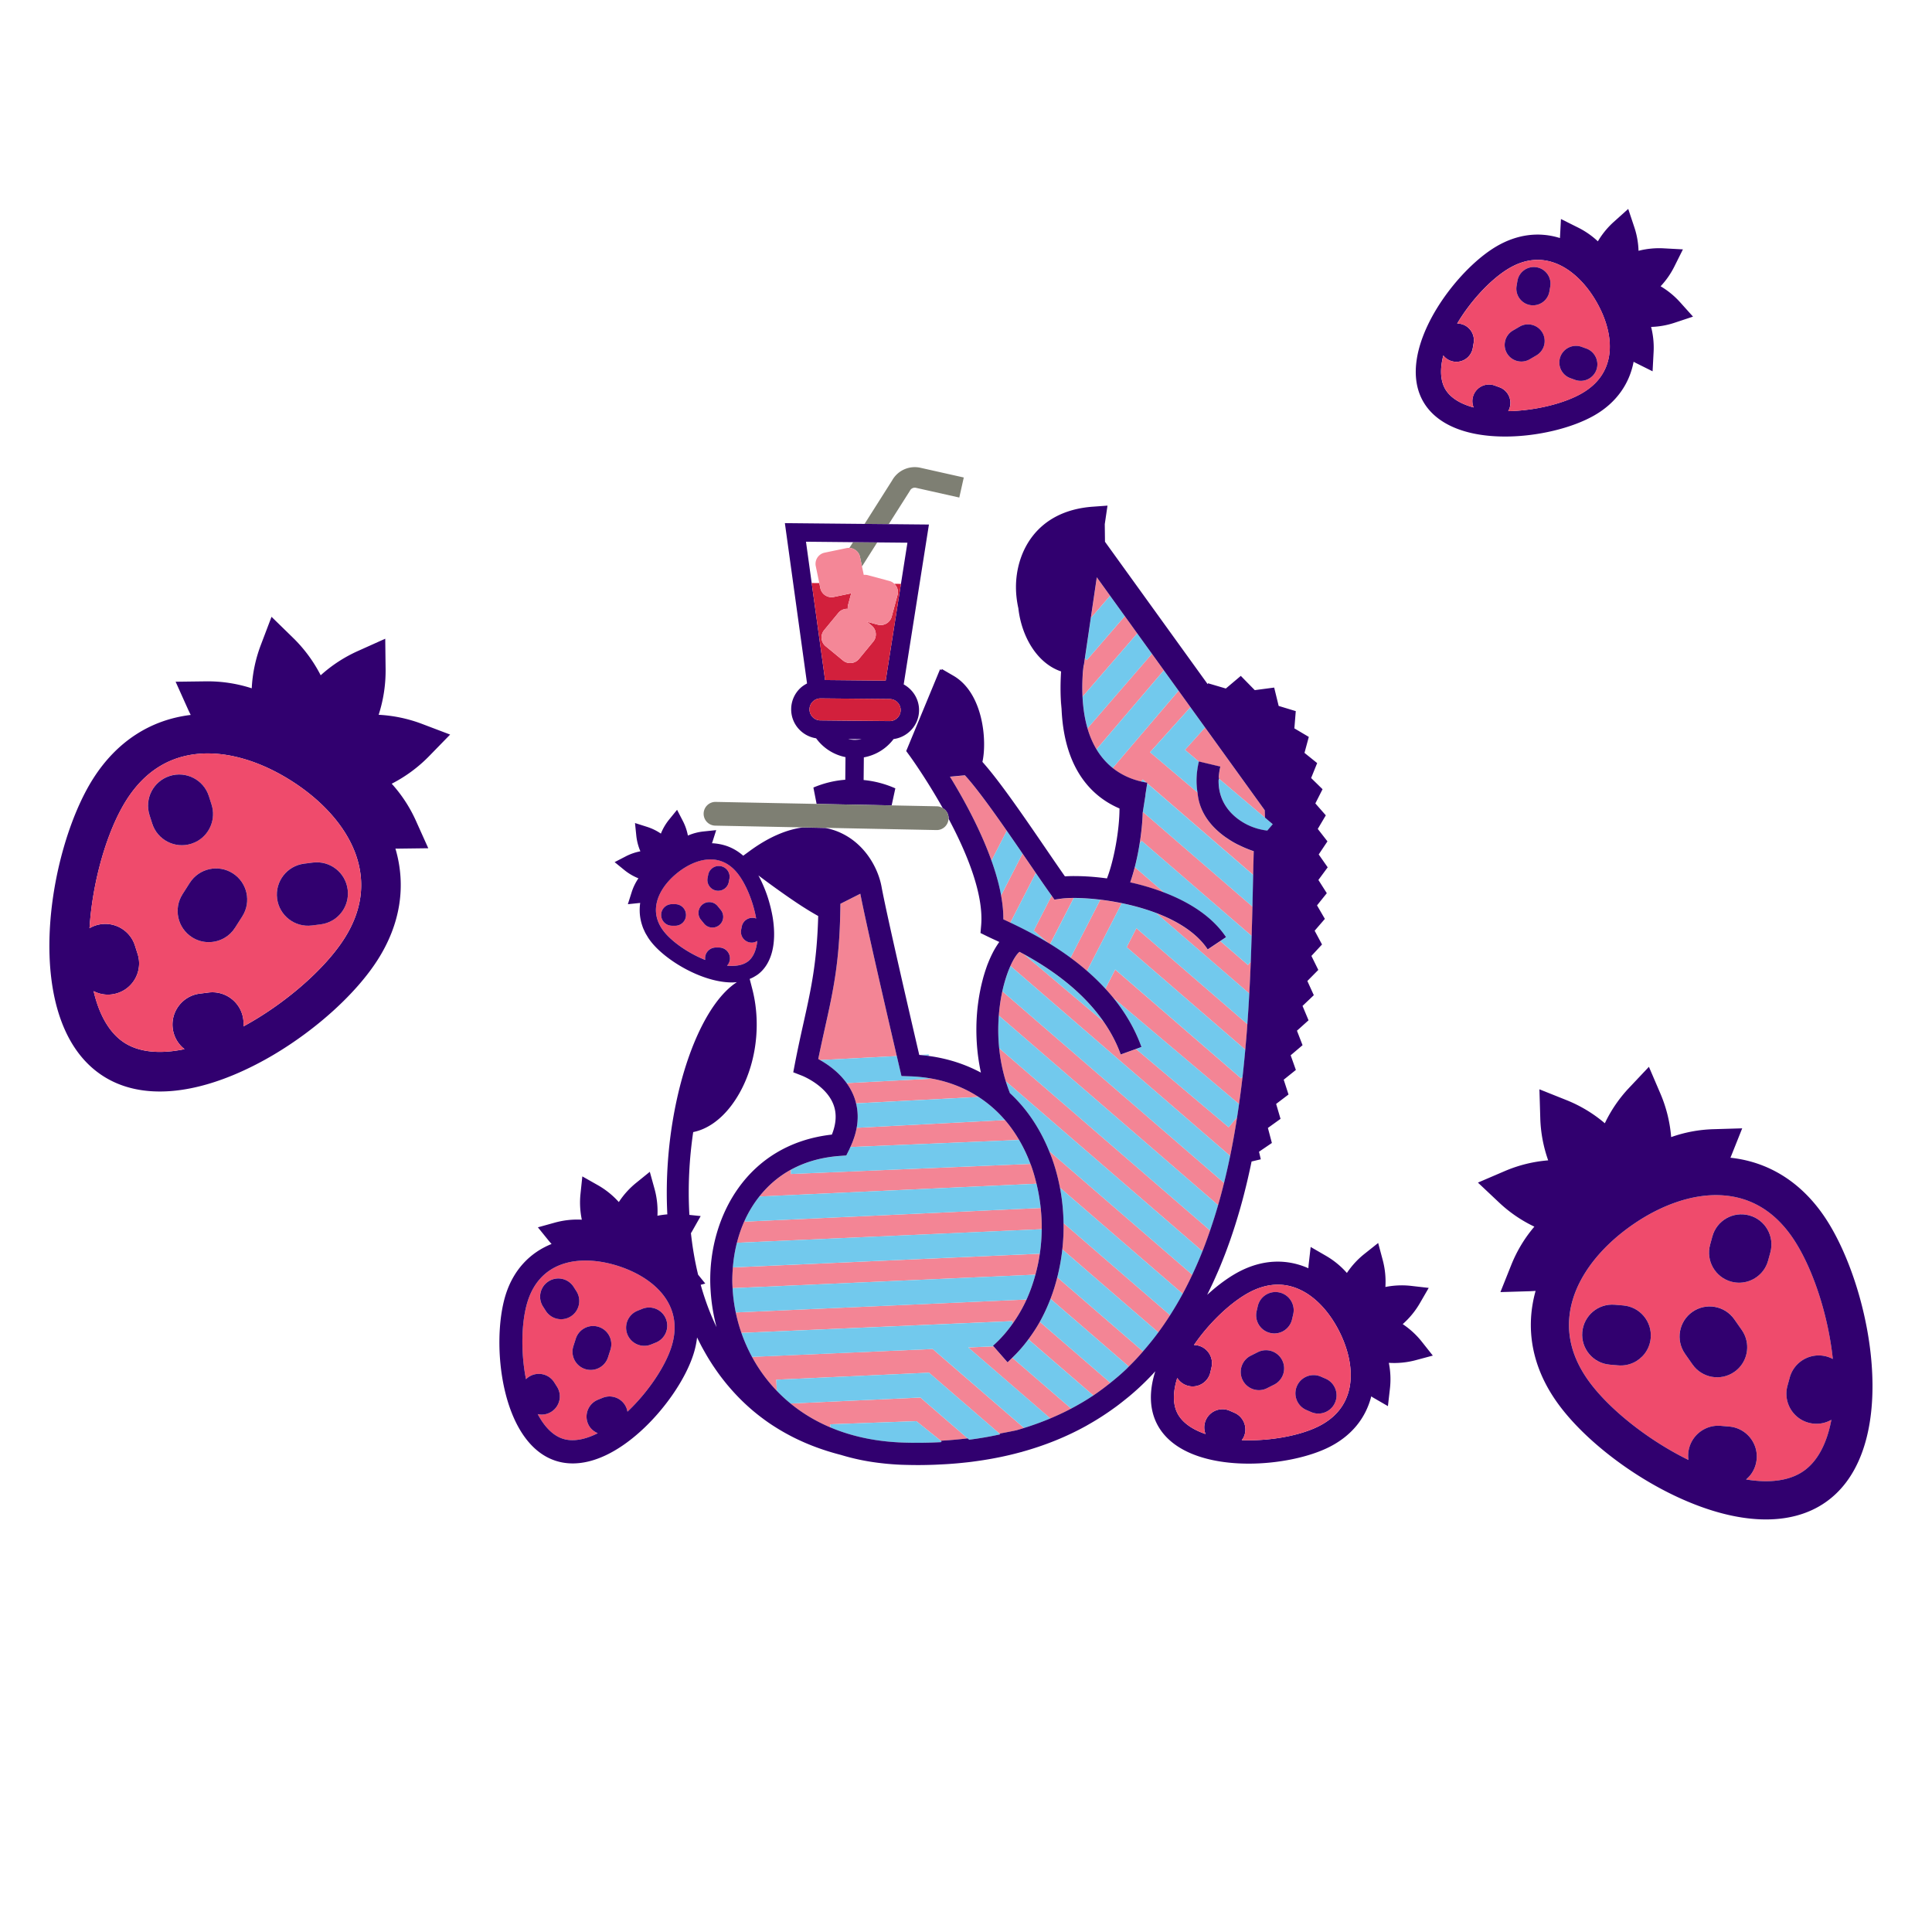 <svg version="1.1" id="Layer_1" xmlns="http://www.w3.org/2000/svg" x="0" y="0" viewBox="0 0 800 800" xml:space="preserve">
    <style>
        .st0{fill:none}.st3{fill:#7e7f73}.st5{fill:#31006f}.st7{fill:#f38595}.st8{fill:#d2203c}.st9{fill:#72c9ed}.st10{fill:#ef4b6c}.st12{fill:#ee426b}
    </style>
    <path class="st0" d="M387.79 343.71h-.01l-46.05-.91c1.84.35 3.49.85 4.96 1.43 11.23 4.47 16.87 15.13 18.3 22.91 2.11 11.52 12.65 56.9 15.61 69.63.11.01.22.03.33.04l3.65-.19.03.6c3.85.52 7.55 1.36 11.1 2.48.15.05.3.1.46.15 1.59.52 3.14 1.09 4.66 1.73.19.08.37.16.56.24 1.62.7 3.2 1.45 4.74 2.28v-.01c-.91-4.21-1.45-8.37-1.71-12.43-.01-.23-.03-.46-.04-.69-.21-3.96-.15-7.81.15-11.49.01-.08.01-.17.02-.25.1-1.13.22-2.24.35-3.34l.12-.89c.45-3.27 1.06-6.35 1.82-9.22.08-.3.15-.61.23-.9.23-.83.47-1.63.72-2.42.12-.37.24-.74.36-1.1.26-.76.52-1.52.79-2.23.04-.12.09-.22.14-.33.58-1.49 1.2-2.86 1.85-4.13.14-.28.28-.57.43-.84.31-.57.61-1.1.93-1.62.16-.26.32-.51.48-.76.33-.5.65-1 .98-1.44-.7-.33-1.39-.65-2-.93-1.18-.55-2.18-1.01-2.98-1.4l-2.81-1.38.27-3.12c1.13-12.96-5.95-30.09-13.47-44.18a4.885 4.885 0 01-4.97 4.71zM332.7 423.64c3.1-13.91 5.57-25.03 6.09-44.32-.89-.49-1.83-1.04-2.79-1.61-.26-.16-.52-.31-.79-.47-.84-.51-1.69-1.04-2.56-1.6-.13-.09-.26-.17-.4-.25-.99-.64-1.99-1.3-2.99-1.97l-.84-.57c-.81-.55-1.62-1.1-2.42-1.66-.21-.15-.42-.29-.63-.44-.98-.69-1.95-1.37-2.89-2.04-.22-.16-.42-.3-.64-.46-.81-.58-1.6-1.15-2.36-1.7l-.45-.33c-.92-.67-1.79-1.32-2.61-1.92-.01-.01-.02-.01-.03-.02-.86-.64-1.65-1.23-2.36-1.77a48.7 48.7 0 011.9 3.9c.04.08.07.16.11.25.59 1.37 1.14 2.78 1.64 4.24.02.05.03.1.05.15.43 1.29.81 2.59 1.15 3.91a56.833 56.833 0 011.1 5.14c1.65 10.53-.41 18.74-5.78 23.11-.61.5-1.27.92-1.96 1.29-.58.34-1.2.61-1.82.87l1.1 4.27c4.27 16.66.84 35.59-8.75 48.23-4.55 6-10.04 9.78-15.74 10.92-1.61 10.87-2.26 22.55-1.58 34.29l4.68.49-3.59 6.35c-.14.25-.3.48-.45.73.63 5.78 1.6 11.54 2.97 17.19l2.97 3.67-1.89.52c1.32 4.72 2.93 9.34 4.86 13.82a98.13 98.13 0 001.71 3.73c-.8-3-1.42-6.02-1.85-9.05-.01-.1-.02-.2-.04-.29-.18-1.28-.32-2.56-.43-3.83-.03-.31-.06-.63-.08-.94-.1-1.39-.18-2.77-.21-4.15-.56-27.17 15-57.53 50.35-61.49 1.85-4.61 2.06-8.81.62-12.52-3.12-8.02-12.94-11.85-13.04-11.89l-3.58-1.37.72-3.77c1.22-6.25 2.39-11.53 3.53-16.64zM356.7 306.08l-3.12-.03-2.36-.02c.88.21 1.8.32 2.73.33 1-.02 1.86-.09 2.75-.28zM339.24 241.44l-1.46-7c-.53-2.54 1.12-5.05 3.66-5.58l9.08-1.89c.4-.08.79-.1 1.18-.08l1.51-2.39-19.49-.19 2.36 17.1 3.16.03zM357.66 238.06c.56-.06 1.13-.03 1.7.12l8.96 2.41c.79.21 1.46.63 2.01 1.15l2.73.03 2.69-17.05-12.52-.12-6.31 9.95.74 3.51z"/>
    <path class="st7" d="M265.8 382.88c-.08-.25-.16-.5-.23-.76.06.26.15.51.23.76zM267.9 387.45c-.24-.4-.48-.79-.7-1.19.22.4.46.8.7 1.19zM265.21 380.62c-.04-.19-.08-.39-.11-.59.04.2.08.39.11.59zM264.9 378.35l-.03-.42c.02.15.02.29.03.42zM292.96 561.83c-.13-.21-.25-.42-.37-.63.12.2.25.42.37.63zM269.86 390.27zM266.68 385.15c-.14-.31-.29-.63-.42-.94.13.31.28.62.42.94zM290.72 557.9c-.08-.15-.17-.31-.25-.46.08.15.17.3.25.46zM264.86 376.09c0-.08.01-.16.01-.24 0 .09-.01.16-.01.24zM448.75 362.81zM453.55 363.15c.03 0 .06.01.09.01-.03-.01-.06-.01-.09-.01zM515.3 493.79c-.06.25-.13.5-.19.75.06-.25.12-.5.19-.75zM431.34 348.9c.59.86 1.17 1.71 1.75 2.56-.58-.84-1.16-1.7-1.75-2.56zM301.61 350.52c.02.01.03.02.05.02-.02 0-.04-.01-.05-.02zM444.5 362.73c.2 0 .43.01.64.01-.2-.01-.43-.02-.64-.01zM297.99 349.5c.15.03.31.05.46.09-.15-.04-.3-.06-.46-.09zM516.85 487.37l-.09.4c.03-.13.06-.26.09-.4zM403.36 605.07c-.42.06-.83.12-1.26.17.43-.05.84-.12 1.26-.17zM450.4 589.93c-.23.13-.46.27-.69.4.23-.13.46-.27.69-.4zM417.79 602.45h-.01.01zM386.59 606.45c-2.12.07-4.25.12-6.42.12 2.17 0 4.3-.04 6.42-.12zM398.58 605.63zM392.76 606.13c-1.26.09-2.53.15-3.81.21 1.28-.05 2.56-.12 3.81-.21zM477.19 568.98zM513.58 500.17c-.1.36-.2.72-.31 1.08.11-.35.21-.71.31-1.08zM462.4 582.13c-.54.4-1.09.79-1.64 1.18.55-.39 1.1-.78 1.64-1.18zM456.76 586.07c-.47.31-.95.62-1.43.92.48-.3.95-.61 1.43-.92zM467.64 577.99c-.49.41-.99.8-1.48 1.2.49-.4.99-.79 1.48-1.2zM320.73 590.71c-.1-.06-.19-.12-.29-.18.1.06.2.12.29.18zM308.2 580.92c-.14-.13-.27-.26-.41-.39.13.13.27.26.41.39zM367.63 606.08zM311.92 584.25c-.02-.02-.04-.03-.06-.05.03.02.04.03.06.05zM298.16 569.6l-.18-.24.18.24zM301.38 573.66c-.15-.17-.29-.35-.44-.52.14.18.29.35.44.52zM316.15 587.57c-.08-.06-.16-.12-.25-.19.08.06.16.12.25.19zM360.67 605.24l-.39-.06.39.06zM295.59 565.95c-.12-.19-.25-.37-.38-.56.12.19.25.37.38.56zM342.12 600.65c-.16-.05-.32-.1-.48-.16.16.06.32.11.48.16zM330.76 596.22c-.14-.07-.29-.13-.43-.2.14.06.28.13.43.2zM465.75 255.14l-15.71 18.18-.79-.68-.42 2.88-.08-.01c-.12.93-.22 1.82-.32 2.72-.26 3.7-.3 7.11-.15 10.24l22.63-26.18-5.16-7.15zM430.57 519.14l-127.11 5.67c-.17 2.1-.27 4.2-.22 6.3.02.76.06 1.52.1 2.29l125.41-5.58c.76-2.83 1.38-5.73 1.82-8.68zM399.57 321.08l-6.19.58c5.65 9.2 12.59 21.84 17.18 34.71l6.34-12.35c-6.42-9.2-12.83-18.04-17.33-22.94zM425.56 356.62c-.71-1.03-1.43-2.09-2.16-3.15l-8.87 17.3c.62 3.42.96 6.77.95 9.97.04.02.08.04.12.05.83.39 1.76.82 2.76 1.29l10.55-20.57c-1.08-1.58-2.19-3.2-3.35-4.89zM316.39 364.28c.01.01.02.01.03.02-.01-.01-.02-.02-.03-.02zM321.84 368.26c.21.15.42.3.64.46-.22-.16-.43-.31-.64-.46zM437.79 528.91c-.78 3.04-1.69 6.02-2.8 8.91l32.43 28.03c2.05-2 4.01-4.08 5.9-6.23l-35.53-30.71zM430.92 500.2l-122.4 5.65-.03-.74a54.182 54.182 0 00-3.35 9.51l126.22-5.63c.03-2.92-.13-5.86-.44-8.79zM319.03 366.22l.45.33-.45-.33zM454.18 239.1l-2.47 16.83 7.96-9.22zM311.38 561.85c2.73 5.03 6.15 9.78 10.28 14.08l-.21-4.63 63.23-2.89 29.17 25.22c2.29-.42 4.6-.86 6.95-1.36 1.09-.3 2.15-.64 3.23-.97l-37.83-32.7-74.82 3.25zM518.31 387.57c.12-4.11.23-8.16.33-12.14l-45.38-39.23-.06.41c-.11 3.9-.55 8.2-1.23 12.51l.79-.91 45.55 39.36zM294.32 535.45c.02.31.05.63.08.94-.03-.32-.06-.63-.08-.94zM439.39 372.16l-2.75.39-1.18-1.66-7.42 14.46 6.08 5.14c.23.14.46.28.7.42l9.77-19.05c-2.1.01-3.88.12-5.2.3zM316.05 366.65c-.04-.08-.07-.16-.11-.25.03.09.07.17.11.25zM319.13 375.94c-.08-.33-.16-.65-.25-.98.09.32.18.65.25.98zM317.73 371.04c-.02-.05-.03-.1-.05-.15.02.05.03.1.05.15zM312.24 404.49c.68-.37 1.34-.79 1.96-1.29-.61.51-1.28.91-1.96 1.29zM294.83 540.22c.01.1.02.2.04.29-.01-.09-.02-.19-.04-.29zM325.37 370.75c.21.15.42.29.63.44-.21-.14-.42-.29-.63-.44z"/>
    <path class="st7" d="M327.32 581.15c4.78 3.91 10.29 7.29 16.56 9.93l-.05-1.31 35.6-1.3 10.14 8.12c3.62-.21 7.32-.53 11.11-.98l-19.56-16.91-53.8 2.45zM416.14 463.8l-61.41 3.2c-.47 2.59-1.35 5.25-2.6 7.97l69.86-2.94c-1.74-2.97-3.69-5.73-5.85-8.23zM466.53 392.2l49.14 42.47c.32-3.54.61-7.06.86-10.58l-45.98-39.75-4.02 7.86zM476.98 270.72l-26.67 30.86c.98 3.37 2.25 6.24 3.72 8.71l27.89-32.71-4.94-6.86zM328.42 372.85l.84.57-.84-.57zM501.1 509.54l-87.37-75.52a72.14 72.14 0 002.72 13.68l81.48 70.43c1.12-2.82 2.17-5.69 3.17-8.59zM484.54 544.62l-44.15-38.16c.06 3.66-.11 7.3-.5 10.89l39.78 34.39c1.7-2.31 3.32-4.69 4.87-7.12zM493.72 527.86l-59.35-51.31c.42 1.04.86 2.07 1.24 3.15 1.42 3.96 2.5 8.01 3.29 12.1l50.86 43.96c1.39-2.58 2.7-5.22 3.96-7.9zM417.19 564.13l-5.81-6.63-10.46.46 34 29.39c2.96-1.25 5.84-2.59 8.63-4.07l-24.37-21.07c-.66.64-1.3 1.31-1.99 1.92zM517.95 398.22l-1.19 1.38-11.44-9.89-5.21 3.48c-4.61-6.9-12.56-11.74-21.3-15.06l38.53 33.31c.23-4.46.43-8.87.61-13.22zM506.88 489.84l-91.82-79.37c-.67 3.06-1.18 6.45-1.46 10.07l90.83 78.51c.86-3.05 1.68-6.12 2.45-9.21zM512.3 462.55l-3.55 4.2-38.33-32.37-6.35 2.29c-1.81-5.01-4.29-9.57-7.19-13.73l-32.86-27.76c-.63-.35-1.24-.67-1.86-1-1.14.9-2.47 2.93-3.76 5.81l91 78.66c1.1-5.31 2.06-10.69 2.9-16.1zM335.21 377.24zM332.25 375.39c.14.09.27.17.4.25-.13-.09-.26-.17-.4-.25zM511.7 506.52c-.14.45-.29.91-.43 1.36.14-.45.29-.9.43-1.36zM427.02 482.78c-.1-.28-.22-.55-.33-.83l-99.14 4.17-.07-1.74c-5.24 2.87-9.55 6.68-13.04 11.08l114.76-5.3c-.62-2.48-1.31-4.95-2.18-7.38zM356.25 370.1l-8.24 4.16-.04 2.4c-.36 21.98-3.01 33.89-6.36 48.97-.91 4.07-1.84 8.25-2.78 12.91.23.12.49.28.74.42l31.78-1.66c-3.28-14.08-12.57-54.13-15.1-67.2zM425.84 554.6l26.88 23.23c2.44-1.63 4.78-3.39 7.06-5.22l-29.22-25.26c-1.41 2.54-3.01 4.94-4.72 7.25zM496.46 315.41c0-.01 0-.02.01-.03l8.88 2.11c-.4 1.66-.6 3.21-.68 4.68l.19.06c-.03.08-.04.16-.07.25l19.04 16.16c-.02-1.08-.06-2.11-.1-3.07l-24.75-34.33-8.31 9.26 5.79 4.91zM507.38 519.02c-.23.61-.47 1.21-.71 1.81.24-.6.48-1.2.71-1.81zM502.28 531.14c-.34.73-.69 1.45-1.04 2.18.35-.73.7-1.45 1.04-2.18zM407.06 404.88zM504.94 525.13c-.28.67-.58 1.34-.87 2.01l.87-2.01zM408.15 401.36c-.12.36-.25.73-.36 1.1.11-.37.23-.73.36-1.1zM509.63 512.81c-.18.53-.37 1.06-.56 1.6.19-.53.38-1.06.56-1.6zM404.54 419.23c-.01.08-.01.17-.02.25.01-.08.01-.17.02-.25zM405.01 415l-.12.89.12-.89zM404.37 430.97c.01.23.03.46.04.69-.01-.24-.02-.46-.04-.69zM389.78 277.42l-.55-.32.55.32zM411.36 393.82c-.15.27-.29.56-.43.84.14-.28.28-.57.43-.84zM518.26 480.96v-.01zM514.55 445.79l-.64.74-52.13-45.06-4.08 7.96c1.1 1.2 2.19 2.43 3.23 3.71l52.16 44.06c.53-3.8 1.03-7.61 1.46-11.41zM409.08 398.8c-.04.11-.09.22-.14.33.05-.12.09-.22.14-.33zM385.09 446.51l.01.19-34.52 1.8c1.16 1.62 2.19 3.41 2.97 5.41.38.98.68 1.97.93 2.97l50.73-2.65c-5.93-3.84-12.69-6.47-20.12-7.72zM439.35 277.99c-.01 0-.01 0-.02-.01-.42 6.17-.3 11.67.26 16.55-.02-.38-.02-.77-.04-1.16-.51-4.74-.56-9.89-.2-15.38zM412.77 391.44c-.16.25-.32.5-.48.76.16-.26.32-.51.48-.76zM348.15 602.38zM305.08 406.62l-.57.39.57-.39zM401.37 441.81c-.19-.08-.37-.16-.56-.24.19.08.38.16.56.24zM288.6 553.75c.02.04.04.07.06.11-.02-.04-.04-.08-.06-.11zM422.71 601.2l.44-.09c-.15.03-.29.05-.44.09zM455.6 372.58l-12.32 24.02c2.29 1.68 4.58 3.5 6.83 5.46l14.38-28.03c-3.07-.63-6.07-1.11-8.89-1.45zM419.29 548.13c2.21-3.11 4.16-6.46 5.79-10.03l-120.43 5.36c.59 2.85 1.37 5.68 2.34 8.47l112.25-4.89.05 1.09zM259.96 374.36l5.1-.53v.01-.01zM380.92 436.8c-.11-.01-.22-.03-.33-.04.11.01.22.03.33.04l3.65-.19-3.65.19z"/>
    <path class="st7" d="M519.19 352.53c-2.13-.71-4.22-1.58-6.21-2.57-.07-.03-.14-.05-.21-.09-1.57-.76-3.12-1.68-4.62-2.73-.14-.1-.3-.18-.44-.28-7.14-4.98-11.17-11.41-11.76-18.38l-.06-.3-19.68-16.7 16.73-18.64-4.92-6.83-27.29 32.01c3.81 3.05 7.98 4.72 11.73 5.61l.75-.86 1.53 1.32.36.06-.03.22 43.89 37.94c.06-3.34.14-6.6.23-9.78zM384.57 436.61l.03.6zM396.15 439.84c-.15-.05-.3-.1-.46-.15.16.05.31.11.46.15zM406.12 444.08zM310.37 352.35l-2.64 1.94-.01-.01.01.01zM468.02 365.42c4.69 1.04 9.45 2.43 14.08 4.21l-12.19-10.54a82.66 82.66 0 01-1.89 6.33z"/>
    <path class="st3" d="M356.11 230.62l.82 3.93 6.31-9.95-10.01-.1-1.51 2.39c2.08.1 3.94 1.59 4.39 3.73zM376.68 203.38l.16-.28c.46-.87 1.46-1.32 2.41-1.11l17.97 4.03 1.86-8.3-17.97-4.03a10.724 10.724 0 00-11.7 5.25l-11.41 18 10.01.1 8.67-13.66z"/>
    <path class="st5" d="M370.74 326.44a42.37 42.37 0 00-13.13-3.45l.09-9.38c4.9-.89 9.27-3.55 12.32-7.58 5.89-.8 10.49-5.78 10.54-11.89.04-4.63-2.56-8.65-6.36-10.74l10.45-66.2-16.61-.16-10.01-.1-33.03-.32 9.18 66.39c-1.05.55-2.05 1.2-2.92 2.05a12.05 12.05 0 00-3.65 8.56c-.06 6.12 4.45 11.19 10.32 12.09 2.98 4.08 7.29 6.82 12.17 7.8l-.09 9.37c-4.55.34-8.95 1.43-13.2 3.22l1.33 6.78 31.07.62 1.53-7.06zm-30.65-28.13h-.38c-2.51-.02-4.54-2.09-4.52-4.6.01-1.21.5-2.35 1.38-3.21.86-.85 1.99-1.31 3.19-1.31h.05l28.62.27c2.52.03 4.54 2.09 4.52 4.61a4.569 4.569 0 01-4.56 4.52h-.04l-13.91-.13-14.35-.15zm13.5 7.74l3.12.03c-.89.19-1.75.26-2.75.28-.93-.01-1.85-.12-2.73-.33l2.36.02zm-.37-81.55l10.01.1 12.52.12-2.69 17.05-6.32 40.07-4.71-.05-20.38-.2-5.55-40.18-2.36-17.1 19.48.19z"/>
    <path class="st8" d="M371.65 246.37l-2.41 8.96a4.718 4.718 0 01-5.78 3.33l-4.42-1.19 1.91 1.58c2 1.65 2.29 4.64.64 6.64l-5.9 7.16c-1.65 2-4.64 2.29-6.64.64l-7.16-5.9c-2-1.65-2.29-4.64-.64-6.64l5.9-7.16c.98-1.19 2.44-1.76 3.89-1.69a4.47 4.47 0 01.13-1.62l1.29-4.79-7.2 1.5c-2.54.53-5.05-1.12-5.58-3.66l-.43-2.09-3.15-.03 5.55 40.18 20.38.2 4.71.05 6.32-40.07-2.73-.03c1.21 1.16 1.78 2.91 1.32 4.63zM368.39 298.58c2.5 0 4.54-2.02 4.56-4.52.02-2.51-2-4.58-4.52-4.61l-28.62-.27h-.05c-1.19 0-2.32.46-3.19 1.31a4.6 4.6 0 00-1.38 3.21c-.02 2.51 2 4.58 4.52 4.6h.37l14.34.14 13.91.13c.03.01.04.01.06.01z"/>
    <path class="st9" d="M465.75 255.14l-6.08-8.43-7.96 9.22-2.46 16.71.79.68zM470.91 262.29l-22.63 26.18c.24 5.03.96 9.37 2.04 13.11l26.67-30.86-6.08-8.43zM504.62 323.12c-.18 11.22 8.11 16.61 12.11 18.54 2.63 1.27 5.44 2.04 8.07 2.32l2.24-2.63-3.2-2.71-19.04-16.16c-.07.22-.12.43-.18.64zM495.89 328.18c-.63-3.84-.53-8.09.58-12.77l-5.79-4.91 8.31-9.26-6.05-8.39-16.73 18.64 19.68 16.69zM481.93 277.57l-27.89 32.71c1.94 3.25 4.24 5.78 6.69 7.74l27.29-32.01-6.09-8.44zM517.95 398.22c.14-3.59.26-7.14.36-10.65l-45.56-39.38-.79.91c-.54 3.41-1.23 6.79-2.05 9.99l12.19 10.54c10.35 3.98 19.88 9.91 25.6 18.48l-2.38 1.59 11.44 9.89 1.19-1.37zM513.91 446.52l.64-.74c.42-3.7.79-7.41 1.12-11.11l-49.14-42.47 4.03-7.85 45.98 39.75c.31-4.25.57-8.48.8-12.68l-38.53-33.31c-4.68-1.78-9.57-3.12-14.32-4.09l-14.38 28.03c2.61 2.27 5.16 4.71 7.59 7.36l4.08-7.96 52.13 45.07zM512.3 462.55c.28-1.79.54-3.57.79-5.36l-52.16-44.06c4.8 5.91 8.93 12.68 11.73 20.45l-2.23.81 38.33 32.37 3.54-4.21zM435.46 370.9l-.43-.6c-1.78-2.49-3.87-5.51-6.12-8.79l-10.55 20.57c4.18 1.97 9.74 4.75 15.77 8.41l-6.08-5.14 7.41-14.45zM444.6 371.87l-9.77 19.05c2.76 1.7 5.6 3.59 8.45 5.69l12.32-24.02c-4.16-.51-7.94-.73-11-.72zM424.02 395.19l32.86 27.76c-9.07-13.01-22.32-21.98-32.86-27.76zM472.45 323.64c.78.19 1.54.34 2.28.46l-1.53-1.32-.75.86zM518.85 366.3l.09-3.98-43.89-37.94-.77 4.88c.02 0 .04.01.05.01l-1.09 6.92 45.38 39.23c.09-3.08.16-6.13.23-9.12zM527.9 370.07l-.01-.01v.02l.01-.01zM509.41 478.66l-91-78.66c-1.24 2.77-2.43 6.31-3.35 10.47l91.82 79.37c.91-3.7 1.76-7.42 2.53-11.18zM504.42 499.04l-90.83-78.51c-.33 4.23-.33 8.76.14 13.49l87.37 75.52c1.18-3.45 2.29-6.95 3.32-10.5zM405.21 454.24l-50.73 2.65c.8 3.24.88 6.62.25 10.11l61.41-3.2a51.118 51.118 0 00-10.93-9.56zM497.93 518.13l-81.48-70.43c.5 1.66 1.08 3.32 1.73 4.98 6.81 6.3 12.29 14.33 16.19 23.87l59.35 51.31c1.49-3.18 2.9-6.42 4.21-9.73zM430.92 500.2c-.35-3.37-.93-6.72-1.74-10.04l-114.76 5.3a48.067 48.067 0 00-5.94 9.65l.03.74 122.41-5.65zM489.76 535.76L438.9 491.8c.94 4.85 1.41 9.76 1.49 14.66l44.15 38.16c1.84-2.88 3.58-5.83 5.22-8.86zM479.67 551.74l-39.78-34.39c-.43 3.93-1.13 7.79-2.09 11.56l35.53 30.71c2.21-2.54 4.34-5.16 6.34-7.88zM428.74 527.82l-125.41 5.58c.18 3.34.63 6.71 1.32 10.06l120.43-5.36c1.48-3.27 2.69-6.73 3.66-10.28zM430.56 547.35l29.22 25.26c2.23-1.79 4.41-3.64 6.5-5.61.39-.37.76-.77 1.14-1.15l-32.43-28.03c-1.27 3.3-2.73 6.5-4.43 9.53zM419.18 562.21l24.37 21.07c3.16-1.67 6.22-3.48 9.17-5.44l-26.88-23.23a61.848 61.848 0 01-6.66 7.6zM431.36 508.98l-126.22 5.63c-.85 3.34-1.41 6.75-1.68 10.19l127.11-5.67c.48-3.33.75-6.72.79-10.15zM426.69 481.95c-1.33-3.54-2.9-6.85-4.7-9.92l-69.86 2.94c-.18.4-.34.79-.54 1.18l-1.16 2.32-2.59.19c-7.89.56-14.66 2.6-20.37 5.72l.07 1.74 99.15-4.17zM385.09 446.51a61.9 61.9 0 00-8.3-.82l-3.5-.11-.8-3.41c-.09-.38-.5-2.14-1.14-4.88l-31.78 1.66c3.26 1.84 7.69 4.93 11.02 9.55l34.52-1.8-.02-.19zM380.92 436.8c1.24.1 2.47.25 3.68.41l-.03-.6-3.65.19zM343.83 589.77l.05 1.31c8.66 3.65 18.73 5.92 30.31 6.27 5.3.16 10.43.09 15.44-.17l.27-.33-.33-.26-10.14-8.12-35.6 1.3z"/>
    <path class="st9" d="M321.45 571.3l.21 4.63c1.76 1.83 3.64 3.57 5.65 5.22l53.8-2.46 19.56 16.91.64.55c4.42-.56 8.72-1.3 12.89-2.23l-.35-.3-29.17-25.22-63.23 2.9z"/>
    <path class="st9" d="M411.38 557.5l-.21-.23c3.04-2.67 5.73-5.76 8.12-9.13l-.05-1.09L307 551.93c1.18 3.39 2.64 6.71 4.39 9.93l74.82-3.26 37.83 32.7c3.75-1.16 7.38-2.47 10.89-3.96l-34-29.39 10.45-.45zM416.89 344.02l-6.34 12.35c1.72 4.83 3.13 9.68 3.98 14.4l8.87-17.3c-2.11-3.09-4.31-6.29-6.51-9.45z"/>
    <path class="st10" d="M309.91 397.93c2.04-1.66 3.28-4.57 3.67-8.34-.69.42-1.46.71-2.3.71-.29 0-.58-.03-.87-.09-2.42-.47-4-2.83-3.52-5.25l.26-1.33c.47-2.42 2.82-3.99 5.25-3.52.25.05.48.13.71.21-1.25-7.07-4.34-14.56-7.85-18.88-3.26-4-7.13-5.59-11.07-5.59-4.88 0-9.85 2.43-13.88 5.71-4.38 3.57-7.34 7.85-8.32 12.05-1.02 4.37.03 8.53 3.14 12.35 3.51 4.32 10.23 8.87 16.9 11.52-.04-.24-.07-.49-.07-.74a4.464 4.464 0 014.47-4.42h.05l1.35.01c2.47.02 4.45 2.04 4.42 4.52a4.437 4.437 0 01-1.2 2.98c3.76.38 6.83-.24 8.86-1.9zm-30.31-14.59h-.05l-1.35-.01a4.456 4.456 0 01-4.42-4.52 4.464 4.464 0 014.47-4.42h.05l1.35.01c2.47.02 4.45 2.04 4.42 4.52a4.47 4.47 0 01-4.47 4.42zm18.22-.25c-.83.67-1.83 1-2.82 1-1.3 0-2.59-.56-3.47-1.65l-1.31-1.61a4.466 4.466 0 01.65-6.29 4.467 4.467 0 016.29.65l1.31 1.61a4.466 4.466 0 01-.65 6.29zm4.22-19.18l-.26 1.33a4.485 4.485 0 01-4.38 3.62c-.28 0-.57-.03-.86-.08-2.42-.47-4.01-2.82-3.53-5.24l.26-1.33c.47-2.42 2.83-4 5.24-3.53 2.41.46 4 2.81 3.53 5.23z"/>
    <path class="st5" d="M298.5 358.67a4.47 4.47 0 00-5.24 3.53l-.26 1.33a4.47 4.47 0 003.53 5.24c.29.06.58.08.86.08 2.1 0 3.97-1.48 4.38-3.62l.26-1.33c.48-2.41-1.11-4.76-3.53-5.23zM279.64 374.4l-1.35-.01h-.05c-2.45 0-4.45 1.97-4.47 4.42a4.482 4.482 0 004.42 4.52l1.35.01h.05c2.45 0 4.45-1.97 4.47-4.42.03-2.48-1.95-4.5-4.42-4.52zM297.16 375.19a4.476 4.476 0 00-6.29-.65 4.475 4.475 0 00-.65 6.29l1.31 1.61a4.442 4.442 0 003.47 1.65c.99 0 1.99-.33 2.82-1 1.92-1.56 2.2-4.37.65-6.29l-1.31-1.61z"/>
    <path d="M345.26 247.18l7.2-1.5-1.29 4.79c-.15.54-.17 1.09-.13 1.62-1.44-.07-2.9.5-3.89 1.69l-5.9 7.16c-1.65 2-1.36 4.99.64 6.64l7.16 5.9c2 1.65 4.99 1.36 6.64-.64l5.9-7.16c1.65-2 1.36-4.99-.64-6.64l-1.91-1.58 4.42 1.19c2.51.67 5.11-.83 5.78-3.33l2.41-8.96c.46-1.72-.12-3.47-1.32-4.63-.55-.53-1.22-.94-2.01-1.15l-8.96-2.41c-.57-.15-1.14-.18-1.7-.12l-.73-3.51-.82-3.93c-.45-2.14-2.3-3.63-4.4-3.73-.39-.02-.78-.01-1.18.08l-9.08 1.89c-2.54.53-4.19 3.04-3.66 5.58l1.46 7 .43 2.09a4.726 4.726 0 005.58 3.66z" fill="#f48797"/>
    <path class="st12" d="M259.19 515.22c.12.04.22.08.34.12l1.99-6.29c.22-.7.41-1.41.57-2.13-.23.55-.45 1.12-.65 1.69l-2.25 6.61zM264.15 517.1l3.77-1.96c.65-.34 1.29-.71 1.91-1.1-.56.23-1.11.47-1.65.74l-4.39 2.16c.12.05.24.11.36.16zM251.57 507.36c.22.56.47 1.11.74 1.66l2.42 4.92c.14.03.29.09.43.12l-2.49-4.79c-.34-.65-.7-1.29-1.1-1.91z"/>
    <path class="st10" d="M255.96 524.21c-4.36-1.4-9.01-2.24-13.51-2.24-10.34 0-19.97 4.44-23.93 16.8-2.69 8.39-2.93 21.19-.72 32.33.38-.38.8-.73 1.27-1.03 3.51-2.23 8.16-1.21 10.4 2.3l1.15 1.8a7.526 7.526 0 01-6.34 11.58c-.55 0-1.09-.08-1.62-.2 2.82 5.33 6.38 8.91 10.41 10.2 4.05 1.29 9.05.44 14.46-2.29-1.79-.75-3.31-2.12-4.1-4.05-1.56-3.86.3-8.25 4.16-9.81l1.98-.8c3.86-1.56 8.25.3 9.81 4.16.21.52.35 1.05.44 1.58 8.27-7.78 15.49-18.35 18.18-26.74 5.67-17.75-7.66-28.99-22.04-33.59zm-23.63 22.04c-2.48 0-4.92-1.23-6.36-3.48l-1.15-1.8a7.526 7.526 0 012.3-10.4c3.5-2.24 8.16-1.21 10.4 2.29l1.15 1.8a7.526 7.526 0 01-2.3 10.4 7.392 7.392 0 01-4.04 1.19zm20.44 12.65l-1 3.12a7.527 7.527 0 01-9.47 4.88c-3.96-1.27-6.14-5.51-4.88-9.47l1-3.12c1.27-3.96 5.51-6.15 9.47-4.88 3.96 1.27 6.15 5.51 4.88 9.47zm22.99-12.77a7.522 7.522 0 01-4.17 9.8l-1.98.8c-.92.37-1.88.55-2.81.55a7.54 7.54 0 01-6.99-4.72 7.522 7.522 0 014.17-9.8l1.98-.8c3.86-1.56 8.24.32 9.8 4.17z"/>
    <path class="st5" d="M238.68 534.67l-1.15-1.8a7.525 7.525 0 00-10.4-2.29c-3.51 2.24-4.53 6.9-2.3 10.4l1.15 1.8a7.534 7.534 0 006.36 3.48c1.39 0 2.79-.38 4.05-1.19 3.5-2.24 4.52-6.9 2.29-10.4zM265.95 541.96l-1.98.8a7.534 7.534 0 00-4.17 9.8 7.545 7.545 0 006.99 4.72c.94 0 1.89-.18 2.81-.55l1.98-.8a7.534 7.534 0 004.17-9.8 7.527 7.527 0 00-9.8-4.17zM247.89 549.43c-3.96-1.27-8.2.92-9.47 4.88l-1 3.12c-1.27 3.96.92 8.2 4.88 9.47a7.527 7.527 0 009.47-4.88l1-3.12c1.27-3.96-.92-8.2-4.88-9.47z"/>
    <path class="st12" d="M563.41 547.65l5.88-2.99c.66-.33 1.3-.7 1.92-1.08-.56.22-1.12.46-1.67.73l-6.29 3.02c.06.1.11.21.16.32zM561.27 543.62l1.67-5.11c.23-.7.43-1.41.59-2.12-.24.55-.46 1.12-.66 1.69l-1.82 5.17c.07.12.14.25.22.37zM565.25 551.81c.05.12.09.25.14.37l4.04 1.32c.7.23 1.41.43 2.12.59-.55-.24-1.12-.46-1.69-.66l-4.61-1.62z"/>
    <path class="st5" d="M588.71 555.53c-2.24-2.82-4.9-5.25-7.88-7.24a34.79 34.79 0 007.12-8.69l3.65-6.31-7.25-.83c-3.58-.41-7.18-.25-10.69.45.24-3.74-.13-7.51-1.11-11.18l-1.88-7.04-5.71 4.54c-2.82 2.24-5.25 4.9-7.24 7.88-2.47-2.81-5.4-5.22-8.69-7.12l-6.31-3.65-.83 7.25c-.06.52-.09 1.04-.12 1.56-8.99-3.98-18.68-3.63-28.11 1.12-4.35 2.19-9.14 5.64-13.8 9.9.47-.94.92-1.9 1.37-2.85.35-.73.7-1.45 1.04-2.18.61-1.32 1.2-2.66 1.79-4 .29-.67.58-1.33.87-2.01.6-1.42 1.17-2.86 1.74-4.3.24-.6.47-1.2.71-1.81.58-1.53 1.14-3.07 1.69-4.61.19-.53.38-1.06.56-1.6.56-1.63 1.11-3.28 1.64-4.93.14-.45.29-.91.43-1.36.54-1.74 1.07-3.5 1.58-5.26.1-.36.21-.72.31-1.08.53-1.87 1.04-3.74 1.52-5.63.06-.25.13-.5.19-.75.51-2 1-4 1.46-6.02l.09-.4c.49-2.13.96-4.27 1.4-6.42v-.01l3.82-.91-.74-3.13 5.33-3.63-1.65-6.22 5.23-3.77-1.82-6.18 5.13-3.9-1.99-6.13 5.03-4.04-2.15-6.07 4.92-4.18-2.32-6 4.8-4.31-2.49-5.95 4.67-4.45-2.67-5.87 4.53-4.59-2.85-5.79 4.39-4.74-3.05-5.7 4.23-4.9-3.25-5.59 4.05-5.05-3.48-5.48 3.85-5.23-3.72-5.33 3.62-5.42-4.01-5.15 3.33-5.63-4.33-4.93 2.98-5.88-4.73-4.64 2.5-6.18-5.25-4.23 1.79-6.61-5.98-3.54.58-7.14-7.08-2.15-1.86-7.6-8.04 1.06-5.78-5.9-6.2 5.23-7.35-2.17-.18.35-42.51-58.95-.09-7.28 1.13-7.68-6.07.44c-23.55 1.7-31.86 19.04-31.83 33.37.01 2.89.35 5.82.99 8.68 1.27 11.51 7.61 22.75 17.68 26.16.01 0 .01 0 .02.01-.35 5.49-.31 10.64.2 15.39.02.38.02.78.04 1.16 1.4 25.21 13.57 35.77 23.94 40.19.01 8.65-2.24 21.37-5.19 28.96-1.61-.22-3.18-.4-4.7-.54-.03 0-.06-.01-.09-.01a105.6 105.6 0 00-4.4-.31 91.361 91.361 0 00-4.01-.1c-.21 0-.44-.01-.64-.01-1.27.01-2.48.05-3.57.12-2.3-3.28-4.98-7.19-7.84-11.38-.58-.85-1.17-1.7-1.75-2.56-8.63-12.6-17.93-26.05-24.57-33.45 1.95-8.7.39-28.48-11.99-35.67l-4.82-2.8-.18.44-.56-.32-14.01 33.85 1.51 2.07c.15.2 6.72 9.27 13.63 21.56 1.48.87 2.47 2.48 2.43 4.32 0 .03-.01.06-.01.1 7.51 14.09 14.6 31.22 13.47 44.18l-.27 3.12 2.81 1.38c.8.39 1.8.86 2.98 1.4.61.28 1.29.6 2 .93-.33.44-.66.94-.98 1.44-.16.25-.32.5-.48.76-.31.52-.62 1.05-.93 1.62-.15.27-.29.56-.43.84-.65 1.27-1.26 2.64-1.85 4.13-.04.11-.09.22-.14.33-.28.72-.53 1.47-.79 2.23-.12.36-.25.73-.36 1.1-.25.79-.49 1.59-.72 2.42-.08.29-.16.6-.23.9-.76 2.87-1.37 5.95-1.82 9.22l-.12.89c-.14 1.1-.26 2.2-.35 3.34-.01.08-.01.17-.02.25-.3 3.68-.36 7.53-.15 11.49.01.23.03.46.04.69.25 4.06.8 8.22 1.71 12.43v.01c-1.54-.83-3.12-1.58-4.74-2.28-.19-.08-.37-.16-.56-.24-1.52-.63-3.07-1.21-4.66-1.73-.15-.05-.3-.1-.46-.15a65.912 65.912 0 00-11.1-2.48c-1.21-.16-2.44-.31-3.68-.41-.11-.01-.22-.03-.33-.04-2.97-12.73-13.5-58.11-15.61-69.63-1.42-7.78-7.07-18.44-18.3-22.91-1.46-.58-3.12-1.08-4.96-1.43l-9.51-.19c-6.14.84-13.45 3.59-21.85 9.74l-2.65 1.94c-1.86-1.63-3.9-2.88-6.07-3.74-.02-.01-.03-.02-.05-.02-1.03-.4-2.08-.71-3.15-.94l-.46-.09c-1.06-.2-2.13-.34-3.23-.37.06-.17.14-.32.19-.49l1.57-4.94-5.16.54c-2.28.23-4.48.81-6.56 1.71-.4-2.11-1.1-4.15-2.1-6.07l-2.38-4.6-3.27 4.02a22.466 22.466 0 00-3.43 5.84 22.11 22.11 0 00-5.78-2.81l-4.94-1.57.53 5.15c.23 2.28.81 4.49 1.7 6.56-2.11.4-4.15 1.1-6.07 2.1l-4.6 2.38 4.02 3.27c1.77 1.44 3.74 2.59 5.84 3.43a21.957 21.957 0 00-2.81 5.78l-1.57 4.94 5.11-.53c-.1.68-.16 1.35-.19 2.02 0 .08-.01.16-.01.24-.02.62-.01 1.23.02 1.84.01.14.01.28.03.42.04.56.11 1.12.2 1.68.03.2.07.39.11.59.1.51.21 1.01.35 1.51.07.25.15.5.23.76.14.44.29.89.46 1.33.13.32.27.63.42.94.17.37.33.75.53 1.12.21.4.46.8.7 1.19.17.28.32.56.5.84.45.67.93 1.34 1.46 1.98 6.27 7.7 21.11 16.47 33.23 16.47.68 0 1.33-.07 1.98-.13l-.57.4c-11.58 7.99-21.57 30.05-26.07 57.57-1.5 9.15-2.95 22.76-2.14 38.19-1.38.12-2.75.3-4.1.58.2-3.74-.2-7.51-1.21-11.17l-1.95-7.03-5.67 4.59a34.43 34.43 0 00-7.16 7.94 34.61 34.61 0 00-8.76-7.04l-6.35-3.59-.76 7.25c-.38 3.58-.18 7.18.55 10.68-3.75-.21-7.51.2-11.17 1.21l-7.02 1.95 4.59 5.67c.34.42.71.82 1.07 1.23-8.93 3.57-15.69 10.68-18.93 20.8-6.36 19.87-2.09 61.7 20.73 69 2.23.71 4.55 1.06 6.97 1.06 8.65 0 18.35-4.53 27.99-13.21 10.03-9.03 18.67-21.59 21.99-31.99.75-2.35 1.24-4.67 1.5-6.96v-.01l.06.12c.58 1.19 1.18 2.38 1.81 3.58.08.15.17.31.25.46.6 1.1 1.22 2.2 1.86 3.3.12.21.25.42.37.63.72 1.2 1.47 2.38 2.25 3.57.12.19.25.37.38.56a95.69 95.69 0 002.4 3.41l.18.24a100.2 100.2 0 002.78 3.54c.14.18.29.35.44.52 1.98 2.36 4.11 4.65 6.41 6.86.14.13.27.26.41.39 1.18 1.12 2.4 2.21 3.67 3.28.02.02.04.03.06.05 1.28 1.07 2.61 2.12 3.98 3.13.08.06.16.12.25.19 1.38 1.02 2.81 2.01 4.3 2.96.1.06.19.12.29.18 2.99 1.91 6.19 3.69 9.6 5.31.14.07.29.13.43.2 3.41 1.6 7.03 3.03 10.88 4.28.16.05.32.1.48.16 1.95.62 3.96 1.2 6.03 1.73a91.6 91.6 0 0012.52 2.86c1.8.28 3.65.51 5.53.71.48.05.95.1 1.43.14 2.06.18 4.14.33 6.29.39 2.11.06 4.19.1 6.26.1 2.16 0 4.3-.05 6.42-.12.8-.03 1.58-.07 2.37-.11 1.28-.06 2.55-.13 3.81-.21 1-.07 2-.15 2.99-.23.95-.08 1.89-.17 2.83-.27 1.18-.12 2.36-.24 3.53-.39.42-.05.84-.12 1.26-.17 4.95-.66 9.76-1.53 14.41-2.62h.01c1.66-.39 3.3-.81 4.92-1.25l.44-.09-.01-.03c9.51-2.64 18.38-6.22 26.56-10.75.23-.13.46-.27.69-.4a110.123 110.123 0 006.35-3.86c1.36-.89 2.7-1.8 4.01-2.75.55-.39 1.1-.78 1.64-1.18 1.27-.95 2.52-1.94 3.76-2.94.49-.4 1-.79 1.48-1.2 1.68-1.41 3.32-2.86 4.92-4.38 1.59-1.51 3.13-3.05 4.62-4.64.39-.41.75-.84 1.13-1.25-2.42 7.61-2.64 15.16.64 21.69 6.06 12.03 21.98 16.56 38.06 16.56 12.53 0 25.18-2.76 33.33-6.87 9.12-4.6 15.07-11.84 17.4-20.99.2.12.38.28.59.4l6.31 3.65.83-7.24c.41-3.58.25-7.18-.46-10.69 3.75.24 7.51-.13 11.18-1.11l7.04-1.89-4.59-5.79zm-74.54 40.81c.33-.44.66-.89.89-1.42 1.66-3.81-.09-8.25-3.9-9.91l-1.96-.85c-3.79-1.66-8.25.08-9.91 3.9-.83 1.9-.81 3.95-.11 5.74-5.69-1.95-9.78-4.9-11.68-8.68-1.9-3.78-1.84-8.82-.02-14.55a7.487 7.487 0 004.67 3.32c.57.13 1.14.2 1.7.2 3.43 0 6.53-2.36 7.33-5.84l.48-2.08c.94-4.05-1.59-8.1-5.64-9.03-.55-.13-1.09-.18-1.63-.19 6.4-9.38 15.7-18.17 23.57-22.14 3.79-1.91 7.52-2.86 11.18-2.86 3.21 0 6.36.73 9.43 2.21 6.26 3 11.94 9.1 16.01 17.17 4.06 8.07 5.58 16.27 4.27 23.08-1.38 7.15-5.69 12.59-12.79 16.17-7.89 3.97-20.52 6.22-31.89 5.76zm13.73-226.27l-.01.01v-.02l.01.01zM332.04 445.4c.1.04 9.92 3.87 13.04 11.89 1.44 3.7 1.23 7.91-.62 12.52-35.35 3.96-50.91 34.32-50.35 61.49.03 1.38.11 2.76.21 4.15.02.31.05.63.08.94.11 1.28.25 2.56.43 3.83.01.1.02.2.04.29.43 3.03 1.05 6.05 1.85 9.05a98.13 98.13 0 01-1.71-3.73c-1.93-4.48-3.54-9.1-4.86-13.82l1.89-.52-2.97-3.67c-1.37-5.65-2.34-11.41-2.97-17.19.15-.25.31-.48.45-.73l3.59-6.35-4.68-.49c-.68-11.74-.03-23.42 1.58-34.29 5.7-1.14 11.19-4.93 15.74-10.92 9.59-12.64 13.02-31.57 8.75-48.23l-1.1-4.27c.62-.25 1.24-.53 1.82-.87.67-.39 1.34-.79 1.96-1.29 5.38-4.37 7.43-12.58 5.78-23.11-.22-1.38-.52-2.77-.85-4.16-.08-.33-.16-.66-.25-.98-.34-1.32-.72-2.63-1.15-3.91-.02-.05-.03-.1-.05-.15a56.43 56.43 0 00-1.64-4.24c-.04-.08-.07-.16-.11-.25-.59-1.36-1.23-2.66-1.9-3.9.71.54 1.5 1.13 2.36 1.77.01.01.02.01.03.02.82.61 1.69 1.25 2.61 1.92l.45.33c.76.55 1.54 1.12 2.36 1.7.21.15.42.3.64.46.94.67 1.91 1.35 2.89 2.04.21.15.42.29.63.44.8.56 1.61 1.11 2.42 1.66l.84.57c1 .67 2 1.33 2.99 1.97.13.09.27.17.4.25.87.55 1.72 1.09 2.56 1.6.26.16.53.32.79.47.96.57 1.9 1.12 2.79 1.61-.52 19.29-2.99 30.41-6.09 44.32-1.14 5.11-2.31 10.39-3.52 16.62l-.72 3.77 3.57 1.39zM278 557.8c-2.69 8.39-9.92 18.96-18.18 26.74-.09-.53-.23-1.06-.44-1.58a7.532 7.532 0 00-9.81-4.16l-1.98.8c-3.85 1.56-5.72 5.95-4.16 9.81.78 1.94 2.31 3.3 4.1 4.05-5.41 2.73-10.41 3.59-14.46 2.29-4.03-1.29-7.59-4.87-10.41-10.2.53.12 1.07.2 1.62.2 1.39 0 2.79-.38 4.04-1.18a7.526 7.526 0 002.3-10.4l-1.15-1.8c-2.24-3.51-6.89-4.53-10.4-2.3-.47.3-.89.65-1.27 1.03-2.21-11.14-1.96-23.93.72-32.33 3.96-12.36 13.59-16.8 23.93-16.8 4.51 0 9.15.84 13.51 2.24 14.38 4.6 27.71 15.84 22.04 33.59zm19.83-165.45l-1.35-.01h-.05c-2.45 0-4.45 1.97-4.47 4.42 0 .25.03.5.07.74-6.67-2.65-13.38-7.2-16.9-11.52-3.11-3.82-4.17-7.98-3.14-12.35.98-4.2 3.94-8.49 8.32-12.05 4.03-3.28 9-5.71 13.88-5.71 3.94 0 7.81 1.59 11.07 5.59 3.51 4.31 6.61 11.81 7.85 18.88-.23-.09-.46-.17-.71-.21a4.479 4.479 0 00-5.25 3.52l-.26 1.33a4.471 4.471 0 003.52 5.25c.29.06.58.09.87.09.84 0 1.61-.29 2.3-.71-.4 3.78-1.64 6.68-3.67 8.34-2.03 1.65-5.1 2.27-8.86 1.91.73-.79 1.19-1.83 1.2-2.98a4.47 4.47 0 00-4.42-4.53zm169.6 173.49c-.39.38-.75.78-1.14 1.15-2.09 1.98-4.27 3.83-6.5 5.61-2.29 1.83-4.63 3.59-7.06 5.22-2.94 1.97-6.01 3.77-9.17 5.44-2.79 1.48-5.68 2.82-8.63 4.07-3.51 1.48-7.14 2.8-10.89 3.96-1.07.33-2.14.67-3.23.97-2.35.5-4.66.94-6.95 1.36l.35.3c-4.17.93-8.47 1.67-12.89 2.23l-.64-.55c-3.79.45-7.49.77-11.11.98l.33.26-.27.33c-5.01.26-10.14.34-15.44.17-11.58-.36-21.66-2.62-30.31-6.27-6.27-2.64-11.78-6.01-16.56-9.93-2.01-1.65-3.9-3.39-5.65-5.22-4.14-4.3-7.56-9.06-10.28-14.08a67.746 67.746 0 01-4.39-9.93c-.97-2.79-1.75-5.62-2.34-8.47a66.82 66.82 0 01-1.32-10.06c-.04-.76-.08-1.53-.1-2.29-.04-2.1.06-4.2.22-6.3.27-3.44.83-6.86 1.68-10.19.84-3.27 1.94-6.46 3.35-9.51 1.6-3.44 3.58-6.68 5.94-9.65 3.49-4.4 7.8-8.21 13.04-11.08 5.71-3.12 12.47-5.16 20.37-5.72l2.59-.19 1.16-2.32c.2-.4.35-.79.54-1.18 1.25-2.71 2.13-5.37 2.6-7.97.63-3.49.55-6.87-.25-10.11-.25-1-.54-2-.93-2.97-.78-1.99-1.81-3.79-2.97-5.41-3.32-4.62-7.76-7.71-11.02-9.55-.24-.14-.51-.3-.74-.42.95-4.66 1.88-8.84 2.78-12.91 3.36-15.08 6.01-26.99 6.36-48.97l.04-2.4 8.24-4.16c2.53 13.07 11.82 53.13 15.1 67.2.64 2.73 1.05 4.49 1.14 4.88l.8 3.41 3.5.11c2.85.09 5.62.37 8.3.82 7.43 1.25 14.19 3.87 20.13 7.73 4.05 2.63 7.71 5.82 10.93 9.56 2.16 2.5 4.1 5.26 5.85 8.23 1.8 3.07 3.38 6.38 4.7 9.92.11.28.23.55.33.83.87 2.42 1.56 4.9 2.17 7.38.81 3.32 1.39 6.67 1.74 10.04.3 2.93.47 5.86.43 8.78-.04 3.42-.3 6.82-.79 10.15-.43 2.95-1.05 5.85-1.82 8.68-.97 3.56-2.18 7.01-3.66 10.28a60.476 60.476 0 01-5.79 10.03c-2.39 3.37-5.08 6.46-8.12 9.13l.21.23 5.81 6.63c.69-.61 1.33-1.28 1.99-1.92a60.6 60.6 0 006.66-7.61c1.7-2.3 3.3-4.7 4.72-7.25 1.69-3.03 3.16-6.23 4.43-9.54 1.11-2.88 2.03-5.86 2.8-8.91.96-3.77 1.66-7.63 2.09-11.56.4-3.6.57-7.24.5-10.89-.08-4.89-.56-9.8-1.49-14.66-.79-4.09-1.87-8.15-3.29-12.1-.39-1.08-.82-2.11-1.24-3.15-3.9-9.54-9.38-17.58-16.19-23.87-.64-1.66-1.22-3.32-1.73-4.98a71.366 71.366 0 01-2.72-13.68c-.48-4.73-.47-9.26-.14-13.49.28-3.61.79-7 1.46-10.07.92-4.16 2.11-7.7 3.35-10.47 1.29-2.87 2.62-4.9 3.76-5.81.61.33 1.22.65 1.86 1 10.54 5.78 23.79 14.75 32.86 27.76 2.9 4.16 5.39 8.72 7.19 13.73l6.35-2.29 2.23-.81c-2.8-7.76-6.92-14.54-11.73-20.45a82.503 82.503 0 00-3.23-3.71 93.657 93.657 0 00-7.59-7.36c-2.25-1.96-4.54-3.77-6.83-5.46-2.85-2.1-5.69-3.99-8.45-5.69-.23-.14-.46-.28-.7-.42-6.02-3.66-11.59-6.44-15.77-8.41-1-.47-1.93-.91-2.76-1.29-.04-.02-.08-.04-.12-.05.02-3.2-.33-6.55-.95-9.97-.85-4.71-2.26-9.57-3.98-14.4-4.59-12.87-11.53-25.51-17.18-34.71l6.19-.58c4.5 4.9 10.91 13.73 17.32 22.94 2.2 3.16 4.4 6.35 6.52 9.45.73 1.06 1.45 2.12 2.16 3.15 1.16 1.69 2.27 3.31 3.35 4.89 2.25 3.28 4.34 6.3 6.12 8.79l.43.6 1.18 1.66 2.75-.39c1.32-.19 3.1-.29 5.2-.3 3.06 0 6.84.21 11 .71 2.83.34 5.82.82 8.89 1.44 4.74.97 9.64 2.32 14.32 4.09 8.74 3.32 16.7 8.16 21.3 15.06l5.21-3.48 2.38-1.59c-5.72-8.57-15.25-14.5-25.6-18.48-4.62-1.78-9.39-3.17-14.08-4.21.68-1.96 1.31-4.09 1.89-6.32.82-3.2 1.52-6.59 2.05-9.99.68-4.3 1.12-8.61 1.23-12.51l.06-.41 1.09-6.92c-.02 0-.04-.01-.05-.01l.77-4.88.03-.22-.36-.06c-.74-.12-1.5-.28-2.28-.46-3.75-.89-7.91-2.56-11.73-5.61-2.45-1.96-4.74-4.49-6.69-7.74-1.47-2.47-2.75-5.34-3.72-8.71-1.08-3.74-1.8-8.08-2.04-13.11-.15-3.14-.11-6.54.15-10.24.1-.9.2-1.79.32-2.72l.08.01.42-2.88 2.46-16.71 2.48-16.83 5.49 7.62 6.08 8.43 5.15 7.15 6.08 8.43 4.94 6.85 6.09 8.44 4.92 6.83 6.05 8.39 24.75 34.33c.04.96.07 1.99.1 3.07l3.2 2.71-2.24 2.63c-2.63-.28-5.44-1.05-8.07-2.32-4-1.93-12.29-7.31-12.11-18.54.05-.22.11-.43.17-.65.03-.08.04-.16.07-.25l-.19-.06c.08-1.47.28-3.01.68-4.68l-8.88-2.11c0 .01 0 .02-.01.03-1.11 4.68-1.2 8.93-.58 12.77l.06.3c.59 6.97 4.62 13.4 11.76 18.38.14.1.3.19.44.28 1.5 1.05 3.05 1.97 4.62 2.73.07.03.14.05.21.09 1.99.99 4.08 1.86 6.21 2.57-.09 3.18-.17 6.44-.24 9.79l-.09 3.98c-.07 2.99-.14 6.04-.21 9.13-.1 3.98-.2 8.03-.33 12.14-.11 3.51-.22 7.06-.36 10.65-.17 4.36-.37 8.76-.61 13.21-.23 4.2-.49 8.43-.8 12.68-.25 3.52-.54 7.04-.86 10.58-.34 3.7-.7 7.4-1.12 11.11-.43 3.81-.92 7.61-1.46 11.4-.25 1.79-.52 3.58-.79 5.36-.84 5.41-1.79 10.79-2.89 16.11-.77 3.76-1.62 7.49-2.53 11.18-.77 3.1-1.58 6.17-2.46 9.2-1.02 3.55-2.14 7.05-3.32 10.5-1 2.9-2.04 5.78-3.16 8.6-1.31 3.31-2.72 6.55-4.21 9.72a161.68 161.68 0 01-3.96 7.9c-1.64 3.03-3.38 5.98-5.22 8.86-1.55 2.43-3.17 4.81-4.87 7.12-2.01 2.72-4.13 5.34-6.35 7.88-1.87 2.2-3.84 4.28-5.88 6.28z"/>
    <path class="st10" d="M558.85 574.41c1.31-6.81-.2-15.01-4.27-23.08-4.06-8.07-9.75-14.17-16.01-17.17-3.07-1.47-6.22-2.21-9.43-2.21-3.66 0-7.39.95-11.18 2.86-7.87 3.96-17.18 12.75-23.57 22.14.54.01 1.08.06 1.63.19 4.05.94 6.58 4.98 5.64 9.03l-.48 2.08c-.8 3.48-3.9 5.84-7.33 5.84-.56 0-1.13-.06-1.7-.2a7.497 7.497 0 01-4.67-3.32c-1.82 5.73-1.88 10.78.02 14.55 1.9 3.78 5.99 6.73 11.68 8.68-.7-1.79-.72-3.84.11-5.74 1.66-3.82 6.12-5.56 9.91-3.9l1.96.85c3.81 1.66 5.56 6.1 3.9 9.91-.23.53-.56.97-.89 1.42 11.37.46 24-1.79 31.88-5.76 7.11-3.59 11.42-9.03 12.8-16.17zm-31.26-1.06l-2.92 1.47c-1.09.55-2.24.81-3.38.81a7.53 7.53 0 01-6.73-4.15c-1.87-3.71-.37-8.24 3.34-10.11l2.92-1.47c3.72-1.87 8.25-.38 10.11 3.34 1.87 3.71.37 8.24-3.34 10.11zm7.9-29.11l-.48 2.08c-.8 3.48-3.9 5.84-7.33 5.84-.56 0-1.13-.06-1.7-.2-4.05-.94-6.58-4.98-5.64-9.03l.48-2.08c.94-4.05 4.98-6.58 9.03-5.64 4.05.93 6.58 4.98 5.64 9.03zm7.41 40.46l-1.96-.85a7.544 7.544 0 01-3.91-9.91c1.66-3.82 6.1-5.56 9.91-3.91l1.96.85a7.544 7.544 0 013.91 9.91 7.52 7.52 0 01-6.91 4.53c-1 0-2.02-.2-3-.62z"/>
    <path class="st5" d="M529.85 535.2c-4.05-.94-8.1 1.59-9.03 5.64l-.48 2.08c-.94 4.05 1.59 8.1 5.64 9.03.57.13 1.14.2 1.7.2 3.43 0 6.53-2.36 7.33-5.84l.48-2.08c.94-4.04-1.59-8.09-5.64-9.03zM552.81 580.79a7.527 7.527 0 00-3.91-9.91l-1.96-.85c-3.81-1.66-8.25.09-9.91 3.91a7.527 7.527 0 003.91 9.91l1.96.85c.98.42 2 .63 3 .63 2.91-.01 5.68-1.7 6.91-4.54zM520.82 559.9l-2.92 1.47c-3.71 1.87-5.21 6.4-3.34 10.11a7.53 7.53 0 006.73 4.15c1.14 0 2.3-.26 3.38-.81l2.92-1.47c3.71-1.87 5.21-6.4 3.34-10.11a7.525 7.525 0 00-10.11-3.34z"/>
    <path class="st3" d="M387.77 343.71h.01c2.68.05 4.89-2.06 4.99-4.72 0-.03.01-.06.01-.1.04-1.84-.95-3.44-2.43-4.32-.7-.42-1.51-.68-2.39-.7l-18.77-.37-31.07-.62-41.75-.83h-.01a4.913 4.913 0 00-5 4.82 4.909 4.909 0 004.82 5.01l36.04.72 9.51.19 46.04.92z"/>
    <g>
        <path class="st5" d="M701.04 131.11l-5.34-5.95a34.41 34.41 0 00-8.08-6.62c2.27-2.42 4.18-5.15 5.67-8.13l3.57-7.15-7.98-.43c-3.52-.19-7.03.16-10.4 1.02-.1-3.31-.68-6.59-1.74-9.76l-2.53-7.58-5.95 5.34a34.41 34.41 0 00-6.62 8.08 34.088 34.088 0 00-8.13-5.67l-7.15-3.57-.42 7.88c-8.66-2.71-17.67-1.57-26.2 3.4-13.23 7.7-30.16 28.21-33.07 46.67-1 6.37-.34 12.5 2.73 17.77 5.38 9.24 17.39 14.34 33.82 14.35 13.29.01 27.89-3.48 37.2-8.9 8.89-5.17 14.31-12.97 16.02-22.06.23.12.46.26.7.38l7.16 3.57.42-7.98c.19-3.52-.17-7.02-1.03-10.4 3.31-.1 6.59-.68 9.76-1.74l7.59-2.52zm-76.53 39.14c.19-.33.36-.68.49-1.05 1.3-3.58-.53-7.54-4.11-8.84l-1.96-.72a6.883 6.883 0 00-8.84 4.11c-.16.43-.27.87-.34 1.3-.2 1.27-.02 2.53.44 3.67-5.62-1.52-9.71-4.1-11.74-7.59-2.03-3.49-2.26-8.32-.81-13.95a6.833 6.833 0 004.27 2.54 6.89 6.89 0 007.94-5.66l.35-2.06c0-.02.01-.05.01-.07.59-3.73-1.94-7.24-5.67-7.87a6.55 6.55 0 00-1.16-.09c5.64-9.52 14.2-18.65 21.62-22.96 6.56-3.82 13.15-4.43 19.57-1.82 6.17 2.51 11.98 8.03 16.36 15.57 4.03 6.92 6.53 15.08 5.36 22.51-.94 6-4.29 11.52-11.17 15.52-7.38 4.32-19.54 7.26-30.61 7.46z"/>
        <path class="st10" d="M666.32 147.28c1.17-7.43-1.33-15.59-5.36-22.51-4.38-7.53-10.19-13.06-16.36-15.57-6.42-2.61-13-2-19.57 1.82-7.42 4.31-15.98 13.44-21.62 22.96.38 0 .77.02 1.16.09 3.73.63 6.25 4.14 5.67 7.87 0 .02-.01.05-.01.07l-.35 2.06a6.897 6.897 0 01-7.94 5.66 6.878 6.878 0 01-4.27-2.54c-1.46 5.63-1.22 10.46.81 13.95 2.03 3.49 6.12 6.07 11.74 7.59-.47-1.14-.64-2.4-.44-3.67.07-.44.18-.87.34-1.3 1.3-3.58 5.27-5.42 8.84-4.11l1.96.72c3.58 1.3 5.41 5.26 4.11 8.84-.14.37-.3.72-.49 1.05 11.06-.2 23.23-3.14 30.64-7.46 6.85-4.01 10.19-9.52 11.14-15.52zm-30.15-.11l-2.76 1.61a6.9 6.9 0 01-9.43-2.5 6.827 6.827 0 01-.85-4.53 6.873 6.873 0 013.34-4.89l2.76-1.61a6.9 6.9 0 019.43 2.5c1.92 3.28.81 7.5-2.49 9.42zm5.77-28.63c0 .02-.01.05-.01.07l-.35 2.06a6.897 6.897 0 01-7.94 5.66 6.903 6.903 0 01-5.67-7.87c0-.02.01-.05.01-.07l.35-2.06a6.897 6.897 0 017.94-5.66c3.73.63 6.26 4.14 5.67 7.87zm10.25 38.76l-1.96-.71c-3.15-1.14-4.96-4.35-4.46-7.54.07-.43.18-.86.33-1.29a6.884 6.884 0 018.84-4.12l1.96.71c3.58 1.3 5.42 5.27 4.12 8.84a6.897 6.897 0 01-8.83 4.11z"/>
        <path class="st5" d="M656.9 144.34l-1.96-.71c-3.58-1.3-7.54.55-8.84 4.12-.16.43-.27.86-.33 1.29-.5 3.19 1.31 6.4 4.46 7.54l1.96.71c3.58 1.3 7.54-.55 8.84-4.12 1.28-3.56-.56-7.53-4.13-8.83zM636.27 110.67a6.89 6.89 0 00-7.94 5.66l-.35 2.06c0 .02-.01.05-.01.07-.59 3.73 1.94 7.24 5.67 7.87a6.89 6.89 0 007.94-5.66l.35-2.06c0-.02.01-.05.01-.07.59-3.73-1.94-7.24-5.67-7.87zM629.24 135.25l-2.76 1.61a6.863 6.863 0 00-3.34 4.89c-.24 1.51.02 3.11.85 4.53 1.92 3.29 6.14 4.41 9.43 2.5l2.76-1.61a6.9 6.9 0 002.5-9.43c-1.93-3.29-6.15-4.41-9.44-2.49z"/>
    </g>
    <g>
        <path class="st12" d="M674.57 489.4l1.19-6.86c.21-1.2.36-2.41.47-3.61-.26.96-.49 1.93-.68 2.92l-1.55 7.89c.18-.11.38-.23.57-.34zM660.96 498.68c.19-.15.37-.3.56-.45l-8.75-1.52c-1.2-.21-2.4-.36-3.6-.46.96.26 1.93.49 2.9.68l8.89 1.75zM659.1 481.99c.5.86 1.02 1.71 1.58 2.54l6.42 9.56c.16-.11.33-.22.49-.33l-6.27-8.89c-.69-1-1.44-1.96-2.22-2.88z"/>
        <path class="st10" d="M748.89 589.11c-6.63-1.81-10.54-8.66-8.72-15.29l.93-3.4c1.81-6.63 8.66-10.53 15.29-8.72.91.25 1.76.6 2.55 1.02-1.96-18.67-8.65-38.76-17-50.7-7.54-10.78-17.46-16.54-29.47-17.1-11.46-.54-24.51 3.88-36.75 12.44-6.61 4.62-12.17 9.88-16.42 15.47-3.62 4.76-6.3 9.75-7.87 14.78-3.59 11.48-1.6 22.77 5.94 33.55 8.35 11.94 24.93 25.13 41.79 33.37-.12-.9-.16-1.82-.08-2.76.59-6.85 6.59-11.93 13.45-11.36l3.52.3c6.85.58 11.94 6.6 11.36 13.45a12.39 12.39 0 01-2.5 6.49c-.55.73-1.19 1.38-1.89 1.96 9.84 1.64 18.1.51 23.85-3.51 5.74-4.01 9.64-11.38 11.48-21.19-2.78 1.58-6.15 2.11-9.46 1.2zm-65.37-35.1a12.39 12.39 0 01-2.5 6.49 12.444 12.444 0 01-10.96 4.87l-3.52-.3c-6.85-.58-11.94-6.6-11.36-13.45.59-6.85 6.6-11.93 13.45-11.36l3.52.3c6.86.58 11.95 6.6 11.37 13.45zm37.42 11.38c-.76 1-1.69 1.9-2.78 2.66-5.63 3.94-13.39 2.57-17.33-3.07l-3.1-4.43c-3.94-5.64-2.57-13.4 3.07-17.34 5.63-3.94 13.39-2.57 17.33 3.07l3.1 4.43c3.18 4.56 2.9 10.5-.29 14.68zm12.13-46.83l-.93 3.4a12.438 12.438 0 01-15.29 8.73c-6.63-1.81-10.54-8.66-8.73-15.29l.93-3.4c1.81-6.65 8.65-10.55 15.29-8.74 6.63 1.82 10.54 8.67 8.73 15.3z"/>
        <path class="st5" d="M754.89 502.96c-9.66-13.82-22.87-21.91-38.36-23.57.14-.33.28-.65.41-.98l4.47-11.19-12.04.36c-5.95.18-11.8 1.29-17.38 3.27a57.357 57.357 0 00-4.46-18.03l-4.75-11.08-8.27 8.77a56.924 56.924 0 00-9.98 14.61 57.26 57.26 0 00-15.9-9.59l-11.19-4.47.36 12.04c.18 5.95 1.29 11.8 3.27 17.38a57.23 57.23 0 00-18.02 4.46l-11.07 4.75 8.77 8.26c4.33 4.08 9.25 7.44 14.6 9.98-4.03 4.71-7.26 10.08-9.59 15.91l-4.47 11.19 12.04-.36c.85-.03 1.69-.08 2.53-.14-4.37 15.63-1.45 31.39 8.55 45.68 10.34 14.8 30.12 30.4 50.37 39.76 24.9 11.5 46.61 12.24 61.13 2.09 3.27-2.28 6.06-5.02 8.43-8.13 21.21-27.87 8.33-85.55-9.45-110.97zm-8.03 106.14c-5.74 4.02-14 5.15-23.85 3.51.69-.59 1.34-1.24 1.89-1.96 1.39-1.82 2.28-4.04 2.5-6.49.58-6.85-4.51-12.87-11.36-13.45l-3.52-.3c-6.86-.57-12.86 4.51-13.45 11.36-.08.94-.04 1.86.08 2.76-16.86-8.25-33.43-21.43-41.79-33.37-7.54-10.78-9.54-22.07-5.94-33.55 1.57-5.03 4.25-10.02 7.87-14.78 4.25-5.58 9.81-10.84 16.42-15.47 12.24-8.57 25.3-12.98 36.75-12.44 12.02.56 21.93 6.32 29.47 17.1 8.35 11.94 15.04 32.04 17 50.7-.8-.42-1.65-.77-2.55-1.02-6.63-1.81-13.48 2.09-15.29 8.72l-.93 3.4c-1.82 6.63 2.09 13.48 8.72 15.29 3.32.91 6.68.38 9.45-1.2-1.84 9.81-5.73 17.18-11.47 21.19z"/>
        <path class="st5" d="M672.16 540.56l-3.52-.3c-6.86-.57-12.86 4.51-13.45 11.36-.58 6.85 4.51 12.87 11.36 13.45l3.52.3c4.41.37 8.47-1.6 10.96-4.87 1.39-1.82 2.28-4.04 2.5-6.49.57-6.85-4.52-12.87-11.37-13.45zM724.34 503.27c-6.64-1.81-13.48 2.08-15.29 8.74l-.93 3.4c-1.81 6.63 2.1 13.47 8.73 15.29 5.04 1.37 10.2-.55 13.19-4.47.94-1.23 1.67-2.67 2.1-4.26l.93-3.4c1.81-6.64-2.1-13.49-8.73-15.3zM718.13 546.29c-3.94-5.63-11.7-7.01-17.33-3.07-5.64 3.94-7.01 11.7-3.07 17.34l3.1 4.43c3.94 5.63 11.7 7.01 17.33 3.07 1.09-.76 2.01-1.66 2.78-2.66 3.19-4.19 3.47-10.13.29-14.68l-3.1-4.43z"/>
    </g>
    <g>
        <path class="st12" d="M130.06 309.92c.17.11.34.23.51.34l6.03-9.52c.68-1.07 1.31-2.16 1.88-3.27-.63.82-1.23 1.66-1.81 2.52l-6.61 9.93zM121.88 297.23c-.28-1.23-.6-2.45-.99-3.64.13 1.02.3 2.05.5 3.06l1.84 9.19c.22.12.43.24.65.36l-2-8.97zM145.14 313.13l-8.17 1.64c.18.14.37.28.55.42l7.04-1.58c1.23-.28 2.45-.6 3.64-.99-1.02.14-2.05.31-3.06.51z"/>
        <path class="st5" d="M186.39 304.17l-11.67-4.43a59.414 59.414 0 00-17.93-3.76 59.267 59.267 0 002.88-19.02l-.15-12.48-11.39 5.12a58.843 58.843 0 00-15.34 10.02 59.49 59.49 0 00-11.42-15.49l-8.94-8.72-4.43 11.67a58.813 58.813 0 00-3.76 17.93 59.285 59.285 0 00-19.03-2.88l-12.49.16 5.12 11.39c.36.8.74 1.58 1.13 2.36-16.7 2.01-30.63 11.06-40.34 26.29-19.21 30.11-30.43 101.23 4.16 123.3 15.47 9.88 37.91 8.16 63.18-4.83 2.51-1.29 5.01-2.67 7.48-4.14 17.76-10.56 34.1-25.36 42.93-39.21 9.39-14.72 11.91-30.58 7.36-46.06.37 0 .74.01 1.11.01l12.49-.16-5.12-11.39a58.956 58.956 0 00-10.02-15.33c5.7-2.92 10.94-6.76 15.49-11.42l8.7-8.93zm-39.13 49.49c4.22 11.73 2.64 23.51-4.69 35-8.11 12.72-24.68 27.09-41.78 36.36.09-.93.08-1.88-.04-2.85-.89-7.07-7.35-12.07-14.41-11.18l-3.63.46c-7.04.89-12.07 7.34-11.18 14.41.45 3.53 2.28 6.55 4.89 8.57-10.11 2.12-18.7 1.31-24.82-2.59-6.12-3.91-10.49-11.35-12.83-21.43 2.94 1.52 6.45 1.92 9.85.83.96-.3 1.85-.71 2.68-1.2 5.05-3 7.55-9.18 5.69-15.01l-1.11-3.48c-2.16-6.79-9.42-10.53-16.21-8.36-.93.29-1.8.69-2.6 1.17 1.21-19.41 7.26-40.5 15.38-53.22 3.91-6.12 8.57-10.79 13.96-13.99 4.72-2.81 10.01-4.48 15.81-5 11.83-1.06 25.54 2.94 38.58 11.27 13.03 8.31 22.43 19.06 26.46 30.24z"/>
        <path class="st10" d="M120.79 323.41c-13.05-8.33-26.75-12.33-38.58-11.27-5.8.52-11.09 2.19-15.81 5-5.38 3.2-10.05 7.87-13.96 13.99-8.12 12.72-14.16 33.81-15.38 53.22.81-.47 1.67-.87 2.6-1.17 6.79-2.17 14.04 1.58 16.21 8.36l1.11 3.48c1.86 5.83-.64 12.01-5.69 15.01-.83.49-1.72.9-2.68 1.2-3.4 1.09-6.91.69-9.85-.83 2.33 10.08 6.7 17.52 12.83 21.43 6.11 3.9 14.71 4.71 24.82 2.59a12.854 12.854 0 01-4.89-8.57c-.89-7.07 4.13-13.52 11.18-14.41l3.63-.46c7.07-.89 13.52 4.11 14.41 11.18.12.96.13 1.92.04 2.85 17.1-9.27 33.67-23.64 41.78-36.36 7.33-11.49 8.91-23.26 4.69-35-4.02-11.17-13.42-21.92-26.46-30.24zM63.02 341l-1.11-3.48c-2.17-6.78 1.57-14.05 8.36-16.21 6.79-2.17 14.04 1.58 16.21 8.36l1.11 3.48c1.86 5.83-.64 12.01-5.69 15.01-.83.49-1.72.9-2.68 1.2-6.78 2.18-14.04-1.57-16.2-8.36zm37.31 38.44l-3.01 4.72c-1.12 1.76-2.6 3.15-4.27 4.15-4.05 2.41-9.29 2.5-13.54-.22-6-3.83-7.76-11.81-3.93-17.81l3.01-4.72c3.84-6.01 11.81-7.77 17.81-3.93 6 3.84 7.76 11.81 3.93 17.81zm37.42 1.61c-1.48.88-3.16 1.47-4.97 1.7l-3.63.46c-7.07.89-13.52-4.11-14.41-11.18-.89-7.07 4.14-13.52 11.18-14.41l3.63-.46c7.07-.89 13.52 4.11 14.41 11.18.67 5.26-1.93 10.17-6.21 12.71z"/>
        <path class="st5" d="M79.23 349.37c.96-.3 1.85-.71 2.68-1.2 5.05-3 7.55-9.18 5.69-15.01l-1.11-3.48c-2.16-6.79-9.42-10.53-16.21-8.36-6.79 2.16-10.53 9.42-8.36 16.21l1.11 3.48c2.15 6.78 9.41 10.53 16.2 8.36zM129.55 357.17l-3.63.46c-7.04.89-12.07 7.34-11.18 14.41.89 7.07 7.35 12.07 14.41 11.18l3.63-.46c1.81-.23 3.49-.82 4.97-1.7 4.28-2.54 6.87-7.46 6.21-12.71-.89-7.07-7.34-12.08-14.41-11.18zM96.4 361.63c-6-3.84-13.97-2.07-17.81 3.93l-3.01 4.72c-3.83 6-2.07 13.98 3.93 17.81 4.25 2.72 9.48 2.62 13.54.22 1.68-1 3.15-2.39 4.27-4.15l3.01-4.72c3.83-6 2.07-13.97-3.93-17.81z"/>
    </g>
</svg>
